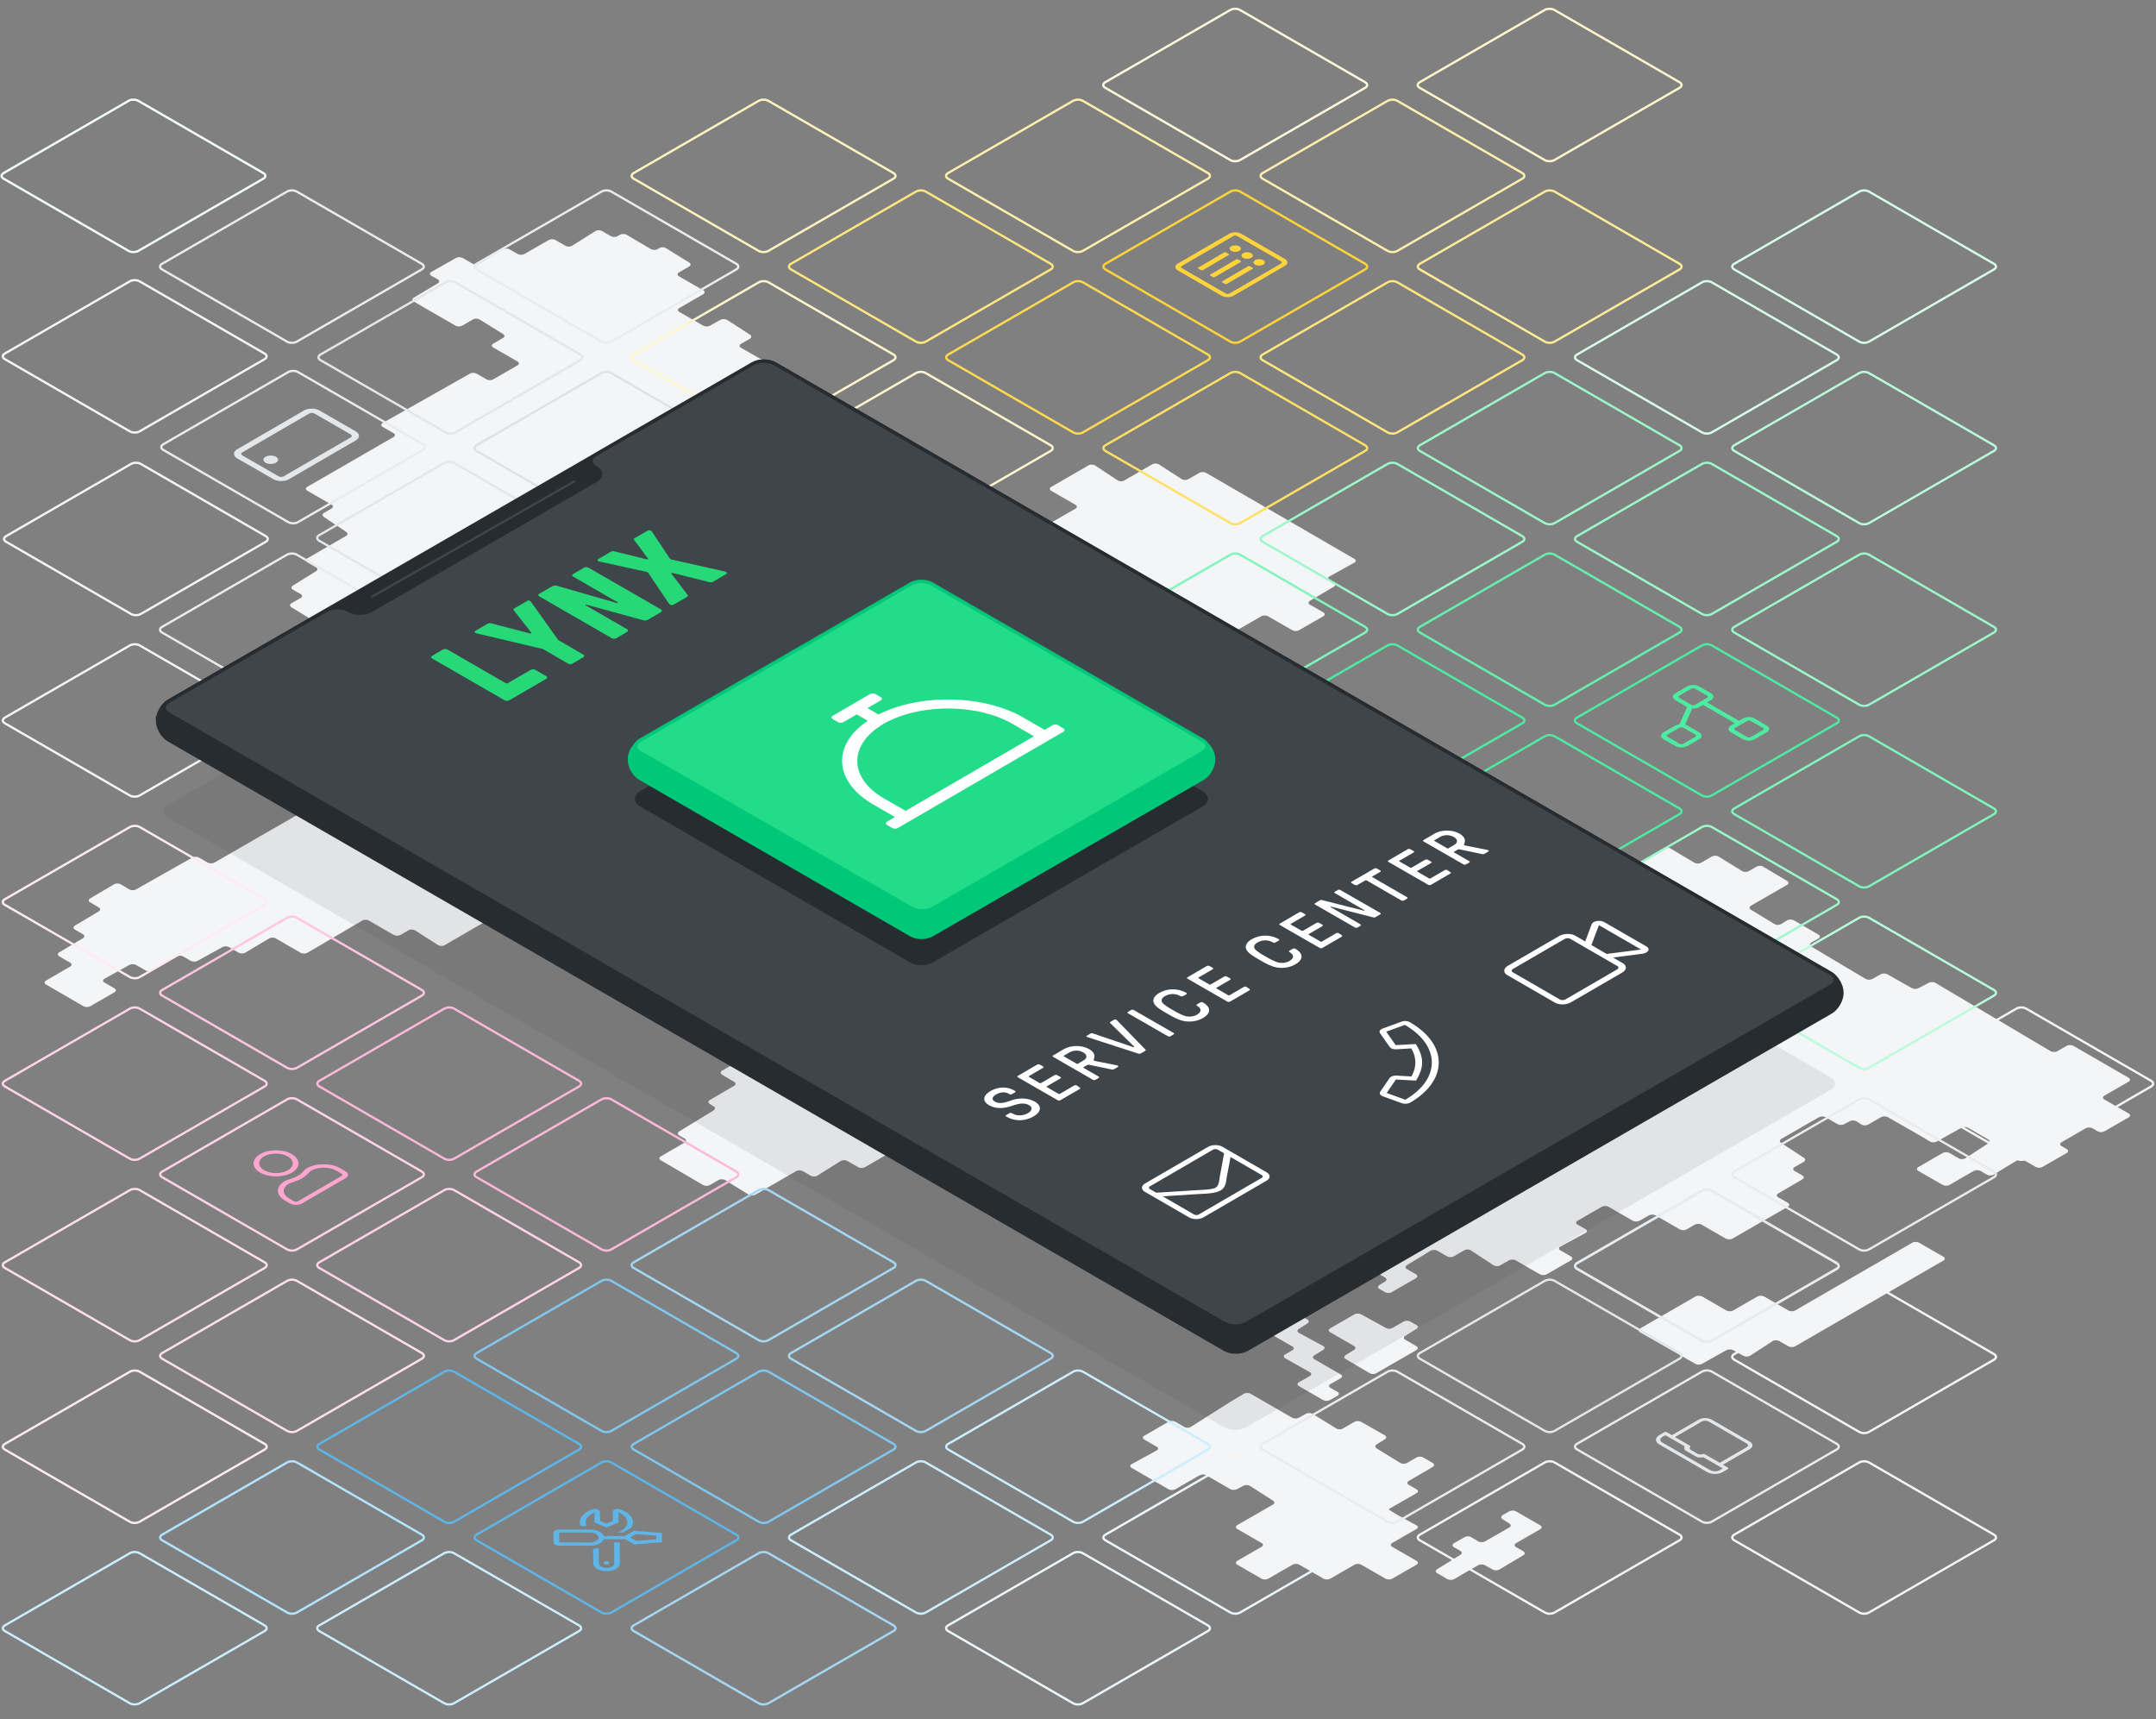 <svg xmlns="http://www.w3.org/2000/svg" xmlns:xlink="http://www.w3.org/1999/xlink" viewBox="0 0 1920 1530.7" xmlns:v="https://vecta.io/nano"><rect x="0" y="0" width="1920" height="1530.7" fill="#808080" stroke="none"/><style><![CDATA[.AE{stroke-miterlimit:10}.AF{fill:none}.AG{stroke:#e9ecef}.AH{stroke-width:3.025}.AI{stroke:#9cf8ca}.AJ{stroke:#f4f5f7}.AK{stroke-width:2}.AL{stroke:#a5d7f2}.AM{stroke:#b9fbda}.AN{stroke:#ffd4e8}.AO{stroke:#fff6cd}.AP{stroke:#e3e7ea}.AQ{enable-background:new}.AR{fill:#ffd43b}.AS{stroke:#272c31}]]></style><g fill="#f4f5f7"><path d="M874.7 613.2c1.6.9 1.7 2.5 0 3.4l-21.7 13c-1.6 1-4.3 1-5.9 0l-22.6-13.1c-1.6-.9-1.6-2.5 0-3.4l21.6-12.6c1.6-.9 4.3-1 5.9-.1l22.7 12.8zM736.7 421c1.6-.9 1.6-2.5 0-3.4L715 405c-1.6-.9-1.6-2.5 0-3.4l21.7-12.5c1.6-.9 1.6-2.5 0-3.4l-49.3-28.4c-1.6-.9-1.6-2.5 0-3.4l21.5-12.4c1.6-.9 1.6-2.5 0-3.4l-21.5-12.6-27.6-15.9c-1.6-.9-1.6-2.5 0-3.4l8-4.6c1.6-.9 1.7-2.5.1-3.6l-20.3-13.1c-1.6-1-4.2-1.1-5.9-.2l-9.5 5.3c-1.6.9-4.3.9-5.9 0l-21.4-12.3c-1.6-.9-1.6-2.5 0-3.4l21.4-12.4c1.6-.9 1.6-2.5 0-3.4L604.6 246c-1.6-.9-1.6-2.5 0-3.4l9.1-5.3c1.6-.9 1.7-2.5.1-3.5L593 220.9c-1.6-1-4.2-1-5.8 0l-1.5.9c-1.6 1-4.2 1-5.9.1L558 209c-1.6-.9-4.3-.9-5.9 0l-2.2 1.3c-1.6.9-4.3.9-5.9 0l-7.9-4.6c-1.6-.9-4.3-.9-5.9.1l-20.7 13c-1.6 1-4.2 1-5.9.1l-9-5.2c-1.6-.9-4.3-.9-5.9 0L467 226.2c-1.6.9-4.3.9-5.9 0l-7.3-4.2c-1.6-.9-4.3-.9-5.9 0l-21.3 12.7c-1.6 1-4.3 1-5.9 0l-8.7-5c-1.6-.9-4.3-1-5.9 0l-22 12.4c-1.6.9-1.6 2.5 0 3.4l5.8 3.3c1.6.9 1.6 2.5 0 3.5L368.5 265c-1.6 1-1.6 2.5 0 3.5l9.6 5.6 27.6 15.9c1.6.9 4.3.9 5.9 0l9.6-5.6c1.6-.9 4.3-.9 5.9.1l20.9 12.9c1.6 1 1.6 2.6 0 3.5l-8.8 5.1c-1.6.9-1.6 2.5 0 3.4l21.7 12.5c1.6.9 1.6 2.5 0 3.4l-21.7 12.5c-1.6.9-4.3.9-5.9 0l-8.9-5.1c-1.6-.9-4.3-1-5.9 0l-77.8 44c-1.6.9-1.6 2.4 0 3.4l9.8 5.6c1.6.9 1.6 2.5 0 3.4l-49.3 28.5-27.6 15.9c-1.6.9-1.6 2.5 0 3.4l21.7 12.5c1.6.9 1.6 2.5 0 3.4l-6.8 3.9c-1.6.9-1.7 2.6-.1 3.6l19.9 13.3c1.6 1 1.5 2.7-.1 3.6l-34.6 20c-1.6.9-1.6 2.5 0 3.4l7.8 4.5c1.6.9 1.7 2.5.1 3.5l-20.8 12.9c-1.6 1-1.6 2.6.1 3.5l7 4c1.6.9 1.6 2.5 0 3.4l-8.3 4.8c-1.6.9-1.6 2.5 0 3.5l21 12.8c1.6 1 1.6 2.5-.1 3.5l-6.8 3.9c-1.6.9-1.6 2.4 0 3.4l21.8 12.3c1.6.9 1.7 2.5 0 3.4l-6.7 4.1c-1.6 1-1.6 2.6-.1 3.7l19.6 13c1.6 1 1.5 2.7-.1 3.7l-6.9 4.2c-1.6 1-1.6 2.6.1 3.5l21.4 12.4c1.6.9 1.6 2.5 0 3.4l-27.3 16.1-21.5 12.6c-1.6 1-4.3 1-5.9 0l-9.3-5.4c-1.6-.9-4.3-.9-5.9.1l-21.2 12.8c-1.6 1-1.6 2.5 0 3.5l19.6 11.3c1.6.9 1.7 2.5.1 3.5l-20.8 12.9c-1.6 1-1.6 2.6.1 3.5l37.2 21.5c1.6.9 1.6 2.5 0 3.4l-76.9 44.3c-1.6.9-4.3.9-5.9 0l-7.8-4.5c-1.6-.9-4.3-1-5.9 0L121 792c-1.6.9-4.3.9-5.9-.1l-7.6-4.5c-1.6-1-4.3-1-5.9 0L80.2 800c-1.6 1-1.6 2.5 0 3.4L88 808c1.6.9 1.6 2.5 0 3.5l-21.3 12.7c-1.6 1-1.6 2.5 0 3.5l7.2 4.2c1.6.9 1.6 2.5 0 3.5L52.7 848c-1.6 1-1.6 2.5 0 3.5l9.8 5.7c1.6.9 1.6 2.5 0 3.4l-21.6 12.6c-1.6.9-1.6 2.5 0 3.4L74.4 896c1.6.9 4.3.9 5.9 0l21.7-12.5c1.6-.9 1.6-2.5 0-3.4l-9-5.2c-1.6-.9-1.6-2.5 0-3.4l22.2-12.3c1.6-.9 4.3-.9 5.9 0l8.5 4.9c1.6.9 4.3.9 5.9 0l21.7-12.5c1.6-.9 4.3-.9 5.9 0l6.7 3.9c1.6.9 4.3 1 6 .1l22.3-12.3c1.6-.9 4.3-.9 6 .1l8.4 4.9c1.6.9 4.3.9 5.9 0l21.3-12.7c1.6-1 4.3-1 5.9 0l22.2 12.8c1.6.9 4.3.9 5.9 0l48.9-28.7c1.6-1 4.3-1 5.9 0l22.2 12.8c1.6.9 4.3.9 5.9 0l7.2-4.2c1.6-.9 4.3-.9 5.8.1l20.5 13.1c1.6 1 4.2 1.1 5.8.1l37.5-21.7c1.6-.9 4.3-.9 5.9 0l21.7 12.5c1.6.9 4.3.9 5.9 0l21.7-12.5c1.6-.9 1.6-2.5 0-3.4l-6-3.5c-1.6-.9-1.7-2.5-.1-3.5l23.4-14.9-11.4-6.6c-1.6-.9-1.6-2.5 0-3.4l7.3-4.2c1.6-.9 1.6-2.5 0-3.5L454 747.7c-1.6-1-1.6-2.6 0-3.5l6.9-4c1.6-.9 1.6-2.5 0-3.4l-21.7-12.5c-1.6-.9-1.6-2.5 0-3.5l21.1-12.8c1.6-1 1.6-2.5 0-3.5L439.4 692c-1.6-.9-1.6-2.5 0-3.4l6.7-3.9c1.6-.9 1.7-2.6.1-3.6l-20-13.3c-1.6-1-1.5-2.7.1-3.6l7.2-4.2c1.6-.9 1.6-2.5 0-3.4l-50-28.9c-1.6-.9-4.3-.9-5.8.1l-7.6 4.8c-1.6 1-4.2 1-5.8 0l-20.7-13c-1.6-1-1.6-2.6.1-3.5l10-5.8c-.7.4-24.7-14.2-24.7-14.2-1.6-1-1.6-2.5 0-3.5l21.7-12.5c1.6-.9 1.6-2.5 0-3.4l-49.3-28.5c-1.6-.9-1.6-2.5 0-3.4l49.3-28.5c1.6-.9 4.3-.9 5.9 0l35.8 20.7c1.6.9 1.6 2.4-.1 3.2l-8 4c-1.7.8-1.7 2.3-.1 3.3l34.4 20.8c1.6 1 4.3 1.1 6 .2l8.9-4.6c1.7-.9 4.4-.8 6 .1l21.7 12.5c1.6.9 1.6 2.5 0 3.4l-8.7 5c-1.6.9-1.6 2.5 0 3.5l8.7 5.3c1.6 1 4.3 1 5.9.1l36.5-21.2c1.6-.9 4.3-1 5.9 0l7 4c1.6.9 4.3.9 5.9 0l21.2-12.5c1.6-1 4.3-1 5.9 0l21.7 12.8c1.6 1 4.3 1 5.9 0l21.7-12.8c1.6-1 4.3-1 5.9-.1l21.7 12.3c1.6.9 4.3.9 6 0l9.2-5.1c1.6-.9 4.3-.9 6 0l22.2 12.3c1.6.9 4.3.9 5.9-.1l6-3.4c1.6-.9 4.3-.9 5.9 0l9.1 5.2c1.6.9 4.3.9 5.9-.1l6.8-4.2c1.6-1 1.6-2.6 0-3.7l-8-5.2c-1.6-1-1.5-2.6.1-3.6l35.4-20.4c1.6-.9 1.6-2.5 0-3.4l-21.9-12c-1.6-.9-1.6-2.5 0-3.4l14.1-8.2c1.6-.9 1.6-2.5 0-3.4l-21.8-12.5c-1.6-.9-1.6-2.5 0-3.4l18.8-10.9c1.6-.9 1.6-2.5 0-3.5l-21-12.9c-1.6-1-4.2-1-5.9-.1l-12 6.9c-1.6.9-4.3.9-5.9 0l-6.1-3.5c-1.6-.9-4.3-.9-5.9 0l-21.9 12.4c-1.6.9-1.6 2.5 0 3.4l6.3 3.7c1.6.9 1.6 2.5 0 3.4L632 513.1c-1.6.9-4.3.9-5.9 0l-21.7-12.5c-1.6-.9-1.6-2.5 0-3.4l21.7-12.5c1.6-.9 1.6-2.5 0-3.4L604.8 469c-1.6-.9-1.6-2.5 0-3.5l8.9-5.3c1.6-1 1.6-2.6 0-3.6l-9.3-5.9c-1.6-1-1.6-2.6.1-3.6l21.7-13c1.6-1 4.3-1 5.9 0l10.4 6c1.6.9 4.3.9 5.9 0l5.4-3.1c1.6-.9 4.3-.9 5.9 0l21.7 12.5c1.6.9 4.3.9 5.9 0L709 437c1.6-.9 4.3-.9 5.9 0l7.2 4.2c1.6.9 4.3 1 5.9 0l8.5-4.8c1.6-.9 1.7-2.5.2-3.6l-6.5-4.5c-1.5-1.1-1.5-2.7.1-3.6l6.4-3.7zm208.4 53.1c1.6.9 1.7 2.5.1 3.5l-20.7 13c-1.6 1-4.2 1-5.9.1l-10.3-5.9c-1.6-.9-4.3-.9-5.9 0l-21.7 12.5c-1.6.9-4.3.9-5.9 0l-7.7-4.5c-1.6-.9-4.3-.9-5.9 0l-20.8 12.1c-1.6.9-1.7 2.5-.1 3.6l7.5 4.9c1.6 1 1.5 2.6-.1 3.5l-22.1 12.3c-1.6.9-1.7 2.4 0 3.4l8.2 4.7c1.6.9 1.6 2.5 0 3.4l-9.1 5.3c-1.6.9-1.7 2.5-.1 3.6l33.3 21.2c1.6 1 4.2 1.1 5.9.2l11.5-6.3c1.6-.9 4.3-.9 6 .1l21.2 12.3c1.6.9 4.3.9 5.9 0l21.7-12.5c1.6-.9 4.3-.9 5.9 0l49.3 28.4c1.6.9 4.3.9 5.9 0l49.3-28.4c1.6-.9 4.3-.9 5.9 0l21.7 12.5c1.6.9 4.3.9 5.9 0l49.3-28.4c1.6-.9 4.3-.9 5.9 0l21.7 12.5c1.6.9 4.3.9 5.9 0l21.7-12.5c1.6-.9 1.6-2.5 0-3.4l-12-6.9c-1.6-.9-1.6-2.5 0-3.4l21.4-12.6c1.6-1 1.6-2.5 0-3.4l-4-2.3c-1.6-.9-1.6-2.5 0-3.4l22.2-12.3c1.6-.9 1.7-2.4 0-3.4L1074 421c-1.6-.9-4.3-.9-5.9 0l-9.9 5.7c-1.6.9-4.3.9-5.8-.1l-20.4-13.1c-1.6-1-4.2-1.1-5.8-.1l-25.1 14.5c-1.6.9-4.2.9-5.8-.2l-20-13.2c-1.6-1-4.2-1.1-5.8-.2l-33.4 19.3c-1.6.9-1.6 2.5 0 3.4l21.7 12.5c1.6.9 1.6 2.5 0 3.4l-21.7 12.5c-1.6.9-1.6 2.5 0 3.4l9 5.3zm11.6 166.6c1.6 1 1.6 2.6 0 3.6l-20.8 12.4c-1.6 1-4.3 1-5.9 0l-8.9-5.1c-1.6-.9-1.6-2.5 0-3.4l21.6-12.6c1.6-.9 4.3-.9 5.9.1l8.1 5zm34.4 19.5c-1.6-.9-4.3-.9-5.9 0L964 672.4c-1.6.9-1.7 2.5-.1 3.5l3.8 2.4c1.6 1 1.6 2.7.1 3.8l-4.5 3.1c-1.5 1.1-4.1 1.2-5.7.2l-21.7-13c-1.6-1-4.3-1-5.9-.1l-11.1 6.4c-1.6.9-1.6 2.5 0 3.4l38.7 22.4c1.6.9 4.3.9 5.9 0l49.3-28.4c1.6-.9 1.6-2.5 0-3.4l-21.7-12.5z"/><path d="M1046.3 689.1l-5.9 3.4-21.6 12.1c-1.6.9-1.7 2.4 0 3.4l7.9 4.6c1.6.9 1.7 2.6.1 3.6l-8.1 5.3c-1.6 1-1.5 2.6.1 3.6l21.7 12.3c1.6.9 4.3.9 5.9 0l63.1-36.7c1.6-.9 4.3-1 6-.1l7.8 4.2c1.7.9 1.7 2.4.1 3.3l-21.7 12.5c-1.6.9-1.6 2.5 0 3.4l21.6 12.6c1.6.9 1.6 2.5 0 3.4l-21.6 12.5c-1.6.9-4.3.9-5.9 0l-21.6-12.5c-1.6-.9-4.3-.9-5.9 0l-21.8 12.5c-1.6.9-4.3.9-5.9 0l-48.8-28.2c-1.6-.9-4.3-1-6-.1l-9 4.9c-1.7.9-4.3.8-5.9-.2l-7.3-4.5c-1.6-1-4.2-1-5.8 0l-7.3 4.5c-1.6 1-4.2 1-5.9.1l-36.3-21c-1.6-.9-4.3-.9-5.9 0l-10.3 6c-1.6.9-1.7 2.5-.1 3.6l10.5 6.8c1.6 1 1.6 2.7 0 3.7l-14.2 8.7c-1.6 1-4.2 1-5.9.1l-40.2-22.6c-1.6-.9-4.3-.9-5.9 0L798 736.5c-1.6.9-1.6 2.5 0 3.4l49.2 28.4c1.6.9 4.3.9 5.9 0l34.3-19.8c1.6-.9 4.3-.9 5.9.1l21 12.8c1.6 1 1.6 2.5 0 3.5l-6 3.4c-1.6.9-1.6 2.5 0 3.4l12.5 7.2c1.6.9 1.6 2.5 0 3.4l-3.8 2.2c-1.6.9-1.6 2.4 0 3.3l3.4 1.9c1.6.9 1.7 2.4 0 3.4l-12.2 7.1c-1.6.9-1.6 2.5 0 3.4l6.9 4c1.6.9 4.3.9 5.9 0l21.5-12.6c1.6-1 1.6-2.5 0-3.4l-6.7-3.8c-1.6-.9-1.6-2.5 0-3.4l21.7-12.5c1.6-.9 4.3-.9 5.9 0l9.8 5.7c1.6.9 1.6 2.5 0 3.4l-9.4 5.5c-1.6 1-1.6 2.6-.1 3.6l4.5 2.9c1.6 1 1.6 2.7 0 3.6l-18.7 11.5c-1.6 1-1.6 2.6 0 3.5l21.4 12.7c1.6 1 4.3 1 5.9 0l7.6-4.4c1.6-.9 4.3-1 6-.1l5.4 2.8c1.7.9 1.7 2.4.2 3.5l-19.9 13.3c-1.6 1-1.5 2.7.1 3.6l36.4 21c1.6.9 1.6 2.5 0 3.4L991.1 880c-1.6.9-4.3.9-5.9 0l-21.6-12.5c-1.6-.9-1.6-2.5 0-3.4l4.8-2.8c1.6-.9 1.6-2.5 0-3.4l-87.7-50.5c-1.6-.9-1.7-2.6-.1-3.6l10.1-6.7c1.6-1 1.5-2.7-.1-3.6l-20.1-11.6c-1.6-.9-4.3-.9-5.9.1l-11.6 7c-1.6 1-4.3 1-5.9 0l-39-23.1c-1.6-1-4.3-1-5.9 0l-4.5 2.6c-1.6.9-4.3.9-5.9 0l-21.7-12.9c-1.6-1-4.3-1-5.9-.1l-21.6 12.1c-1.6.9-4.3.9-6 0L715 755.7c-1.7-.9-4.3-.9-6 .1l-21.7 12.5c-1.6.9-4.3.9-5.9 0l-8.5-4.9c-1.6-.9-4.3-.9-5.9.1l-21.2 12.7c-1.6 1-1.6 2.5 0 3.5l8 4.6c1.6.9 1.6 2.5 0 3.4l-22.2 12.8c-1.6.9-1.6 2.5 0 3.4l22.2 12.3c1.6.9 1.7 2.4 0 3.4l-11.6 6.7c-1.6.9-1.7 2.5-.1 3.5l20.5 13c1.6 1 1.6 2.6-.1 3.5l-2.9 1.7c-1.6.9-1.6 2.5 0 3.4l49.3 28.5c1.6.9 1.6 2.5 0 3.4l-21.7 12.5c-1.6.9-1.6 2.5 0 3.4l8.5 4.9c1.6.9 1.6 2.4-.1 3.3l-8.4 4.3c-1.7.9-1.7 2.4-.1 3.4l7.5 4.8c1.6 1 1.6 2.6-.1 3.5l-7.4 4.3-5.9 3.4-38.2 22.3c-1.6.9-1.6 2.5 0 3.5l10.8 6.4c1.6 1 1.6 2.5 0 3.5l-21.7 12.7c-1.6 1-1.6 2.5 0 3.5l3.4 2.1c1.6 1 1.6 2.6 0 3.6l-30.7 18.8c-1.6 1-1.6 2.6 0 3.5l5 2.9c1.6.9 1.6 2.5 0 3.4l-21.4 12.4c-1.6.9-1.6 2.5 0 3.4l37.8 22.1c1.6.9 4.3 1 5.9 0l7.8-4.5c1.6-.9 4.3-.9 5.9.1l20.9 12.9c1.6 1 4.2 1 5.9.1l8.8-5.1 27.6-15.9c1.6-.9 4.3-.9 5.9 0l7.1 4.1c1.6.9 4.3.9 5.9-.1l20.7-13c1.6-1 4.2-1 5.9-.1l9.8 5.6c1.6.9 4.3.9 5.9 0l76.9-44.3c1.6-.9 4.3-.9 5.9 0l21.7 12.5c1.6.9 4.3 1 5.9 0l22.2-12.3c1.6-.9 4.3-.9 5.9 0l27.1 15.6 7.1 4.1c1.6.9 4.3.9 5.9-.1l21.1-12.8c1.6-1 1.6-2.5 0-3.5l-6.4-3.7c-1.6-.9-1.6-2.5 0-3.4l9.5-5.5c1.6-.9 1.6-2.5 0-3.5l-47.8-29.3c-1.6-1-1.6-2.6 0-3.5l4.7-2.7c1.6-.9 1.6-2.5 0-3.4l-9.6-5.6c-1.6-.9-1.7-2.5-.1-3.5l20.5-13.1c1.6-1 1.6-2.6-.1-3.5l-4.8-2.8c-1.6-.9-1.6-2.5 0-3.4l11.5-6.7c1.6-.9 1.6-2.5 0-3.4l-11.5-6.6c-1.6-.9-1.6-2.5 0-3.4l10.1-5.9c1.6-.9 4.3-.9 5.9 0l33.4 19.6c1.6 1 1.6 2.5 0 3.4l-21.4 12.2c-1.6.9-1.7 2.5-.2 3.4s1.4 2.5-.2 3.4l-11.1 6.4c-1.6.9-1.7 2.6-.1 3.6l5.6 3.7c1.6 1 1.5 2.7-.1 3.6l-9.5 5.5c-1.6.9-1.6 2.5 0 3.4l37.1 21.4c1.6.9 4.3.9 5.9 0l6.3-3.7c1.6-.9 4.3-.9 5.9 0l21.5 12.6c1.6 1 4.3 1 5.9 0l9.7-5.6 20.8-12c1.6-.9 1.6-2.5 0-3.4l-14.9-8.3c-1.6-.9-1.6-2.4 0-3.3l1.4-.7c1.7-.9 1.7-2.4.1-3.3l-29.2-16.8c-1.6-.9-1.6-2.5 0-3.4l21.7-12.5c1.6-.9 4.3-.9 5.9 0l21.7 12.5c1.6.9 1.6 2.5 0 3.4l-4.2 2.4c-1.6.9-1.6 2.5 0 3.5l21.3 12.7c1.6 1 1.6 2.5 0 3.5l-11.1 6.4c-1.6.9-1.6 2.5 0 3.4l21.3 12.3c1.6.9 1.6 2.5 0 3.5l-11 6.6c-1.6 1-1.6 2.6 0 3.5l21.2 12.7c1.6 1 1.6 2.5 0 3.5l-4 2.3c-1.6.9-1.6 2.5 0 3.4l6.4 3.7c1.6.9 1.6 2.5 0 3.5l-21.1 12.8c-1.6 1-1.6 2.5 0 3.5l8.7 5c1.6.9 1.6 2.5 0 3.4l-22 12.4c-1.6.9-1.6 2.4 0 3.4l25 14.4 24.7-14.2c1.6-.9 4.3-.9 5.9 0l8.2 4.7c1.6.9 4.3.9 5.9 0l21.9-12.4c1.6-.9 4.3-.9 5.9 0l7.4 4.3c1.6.9 4.3.9 5.9 0l21.7-12.5c1.6-.9 4.3-.9 5.9 0l21.7 12.5c1.6.9 1.6 2.5 0 3.4l-35.1 20.3c-1.6.9-1.6 2.5 0 3.4l21.9 12.4c1.6.9 1.6 2.5 0 3.4l-36.2 20.9c-1.6.9-1.6 2.5 0 3.4l4.2 2.5c1.6.9 1.7 2.5.1 3.6l-20.3 13.1c-1.6 1-1.5 2.6.1 3.6l9.9 5.7c1.6.9 4.3.9 5.9 0l21.7-12.5c1.6-.9 1.6-2.5 0-3.4l-2.9-1.7c-1.6-.9-1.6-2.5 0-3.4l21.5-12.6c1.6-.9 4.3-1 5.9 0l3.1 1.8c1.6.9 1.6 2.5 0 3.4l-10.1 5.8c-1.6.9-1.6 2.5 0 3.5l10.2 6.1c1.6 1 1.6 2.6 0 3.5l-5.1 3.1c-1.6 1-1.6 2.6 0 3.5l5 2.9c1.6.9 4.3.9 5.9 0l21.7-12.5c1.6-.9 1.6-2.5 0-3.4l-8.1-4.7c-1.6-.9-1.6-2.5 0-3.5l21.1-12.8c1.6-1 4.3-1 5.9-.1l8.8 5.1c1.6.9 4.3.9 5.9 0l9.5-5.5c1.6-.9 4.2-.9 5.8.2l20.1 13.2c1.6 1 4.2 1.1 5.8.2l8-4.6c1.6-.9 4.3-.9 5.9 0l21.7 12.5c1.6.9 4.3.9 5.9 0l21.7-12.5c1.6-.9 1.6-2.5 0-3.4l-9.5-5.5c-1.6-.9-1.6-2.4 0-3.3l22.5-12.2c1.7-.9 1.7-2.4 0-3.3l-7.2-4.1c-1.6-.9-1.6-2.5 0-3.4l21.7-12.5c1.6-.9 4.3-.9 5.9 0l21.7 12.5c1.6.9 4.3.9 5.9 0l8.4-4.8c1.6-.9 4.3-.9 5.9 0l21.7 12.5c1.6.9 4.3.9 5.9 0l7.4-4.3c1.6-.9 4.3-.9 5.9 0l21.7 12.5c1.6.9 4.3.9 5.9 0l27.6-15.9 21.8-12.5c1.6-.9 1.6-2.5 0-3.4l-8.7-5c-1.6-.9-1.6-2.5 0-3.4l21.6-12.6c1.6-.9 1.6-2.5 0-3.4l-7-4.1c-1.6-.9-1.6-2.5 0-3.4l8.2-4.7c1.6-.9 1.7-2.6.1-3.6l-20.2-13.2c-1.6-1-1.5-2.6.1-3.6l33.5-19.3c1.6-.9 4.3-.9 5.9 0l10.6 6.1c1.6.9 4.3 1 6 .1l5.1-2.7c1.7-.9 4.3-.8 5.9.2l4.4 2.8c1.6 1 4.2 1 5.9.1l11.6-6.7c1.6-.9 4.3-.9 5.9 0l21.7 12.4 5.9 3.4 10 5.9c1.6 1 4.3 1 5.9.1l22.1-12.3c1.6-.9 4.3-.9 5.9 0l17.8 10.3c1.6.9 1.7 2.5.1 3.6l-20.2 13.2c-1.6 1-4.2 1.1-5.8.2l-8.5-4.9c-1.6-.9-4.3-.9-5.9 0l-21.8 12.6c-1.6.9-1.6 2.5 0 3.4l21.8 12.5c1.6.9 4.3.9 5.9 0l21.7-12.5c1.6-.9 4.3-.9 5.9 0l5.9 3.4c1.6.9 4.3.9 5.9-.1l21-12.8c1.6-1 4.2-1 5.9-.1l10.6 6.1c1.6.9 4.3.9 5.9 0l21.7-12.5c1.6-.9 1.6-2.5 0-3.4l-4.7-2.7c-1.6-.9-1.6-2.5 0-3.4l21.6-12.5c1.6-.9 4.3-.9 5.9 0l4.8 2.8c1.6.9 4.3.9 5.9 0l21.7-12.5c1.6-.9 1.6-2.5 0-3.4L1874 979c-1.6-.9-1.6-2.5 0-3.4l21.7-12.5c1.6-.9 1.6-2.5 0-3.4l-49.3-28.5c-1.6-.9-4.3-.9-5.9 0l-8.4 4.8c-1.6.9-4.3.9-5.9 0l-102.6-60.8c-1.6-1-4.3-1-6-.1l-9.1 4.8c-1.7.9-4.4.8-6-.1l-21.8-12.3c-1.6-.9-4.3-.9-5.9 0l-7.4 4.2c-1.6.9-4.3.9-5.9 0l-48.5-28.9c-1.6-1-1.6-2.5 0-3.5l6.5-3.7c1.6-.9 1.6-2.5 0-3.4l-22.1-12.8c-1.6-.9-4.3-.9-5.9.1l-5.4 3.3c-1.6 1-4.2 1-5.8 0l-21.1-12.8c-1.6-1-1.6-2.5 0-3.5l32.3-18.6c1.6-.9 1.6-2.5 0-3.5l-21.3-12.7c-1.6-1-4.3-1-5.9 0l-7 4c-1.6.9-4.3.9-5.9-.1l-20.9-12.9c-1.6-1-4.2-1-5.9-.1l-9.7 5.6c-1.6.9-4.3.9-5.9 0l-21.7-12.9c-1.6-1-4.3-1-5.9 0l-21.7 12.9c-1.6 1-4.3 1-5.9 0l-21.7-12.5c-1.6-.9-4.3-.9-5.9 0l-49.3 28.5c-1.6.9-4.3.9-5.9 0l-27.9-16.1-21.4-12.3c-1.6-.9-4.3-.9-5.9 0l-9.9 5.7c-1.6.9-4.3.9-5.9-.1l-21.1-12.8c-1.6-1-4.3-1-5.9-.1l-6.5 3.8c-1.6.9-4.3.9-5.9 0l-21.7-12.5c-1.6-.9-4.3-.9-5.9 0l-21.7 12.5c-1.6.9-4.3.9-5.9 0l-36.3-21c-1.6-.9-1.6-2.5 0-3.4l8.7-5.1c1.6-.9 4.3-1 5.9 0l21.7 12.5c1.6.9 4.3.9 5.9 0l21.7-12.5c1.6-.9 1.6-2.5 0-3.4l-34.7-20c-1.6-.9-1.6-2.5 0-3.4l7.1-4.1c1.6-.9 1.6-2.5 0-3.4l-49.3-28.5c-1.6-.9-4.3-.9-5.9 0l-21.7 12.5c-1.6.9-4.3.9-5.9 0l-9.9-5.7c-1.6-.9-4.3-.9-5.9.1l-21.1 12.8c-1.6 1-4.3 1-5.9.1l-6.5-3.8c-1.6-.9-4.3-.9-5.9 0l-21.1 13.1zm82.9 465.3c-1.6-.9-4.3-.9-5.9 0l-13.8 8c-1.6.9-1.6 2.5 0 3.4l22.2 12.3c1.6.9 1.7 2.4 0 3.4l-2.5 1.5c-1.6.9-1.6 2.5 0 3.4l21.7 12.5c1.6.9 1.6 2.5 0 3.4l-6.4 3.7c-1.6.9-1.6 2.5 0 3.4l22 12.4c1.6.9 1.6 2.4 0 3.4l-9.8 5.6c-1.6.9-1.6 2.5 0 3.4l21.7 12.5c1.6.9 4.3.9 5.9 0l6.8-3.9c1.6-.9 1.6-2.5 0-3.4l-6.3-3.6c-1.6-.9-1.6-2.5 0-3.4l9.1-5.2c1.6-.9 1.6-2.5 0-3.4l-23.4-13.5c-1.6-.9-1.7-2.5-.1-3.5l8-4.9c1.6-1 1.6-2.5-.1-3.4l-21.6-11.7c-1.7-.9-1.7-2.5-.1-3.5l7.7-4.9c1.6-1 1.6-2.6-.1-3.5l-35-20.5zm82.9 15.9c-1.6-.9-4.3-.9-5.9 0l-21.7 12.5c-1.6.9-1.6 2.5 0 3.4l21.3 12.3c1.6.9 1.7 2.5 0 3.5l-7.5 4.6c-1.6 1-1.6 2.6 0 3.5l21.5 12.6c1.6 1 4.3 1 5.9 0l8.1-4.7 27.6-15.9c1.6-.9 1.6-2.5 0-3.4l-10-5.8c-1.6-.9-1.6-2.5 0-3.5l10.1-6.2c1.6-1 1.6-2.5-.1-3.4l-5.5-3.1c-1.6-.9-4.3-.9-5.9 0l-9.9 5.7c-1.6.9-4.3 1-5.9 0l-22.1-12.1zm0 95.7c-1.6-.9-4.3-.9-5.9 0l-10.3 6c-1.6.9-4.3.9-5.9-.1l-21-12.9c-1.6-1-4.3-1.1-5.9-.2l-6.5 3.6c-1.7.9-4.3.9-6-.1l-36.9-21.3c-1.6-.9-4.3-.9-5.9 0l-6.1 3.6-5.8 3.5-35.4 22.4c-1.6 1-4.2 1.1-5.8.1l-8.1-4.7c-1.6-.9-4.3-.9-5.9 0l-21.7 12.5c-1.6.9-1.6 2.5 0 3.4l11.1 6.4c1.6.9 1.6 2.4 0 3.3l-22.4 12.2c-1.6.9-1.7 2.4 0 3.3l33 19.1c1.6.9 4.3.9 5.9 0l21.7-12.5c1.6-.9 4.3-.9 5.9 0l21.3 12.3c1.6.9 4.3 1 6 .1l5.8-3.1c1.6-.9 4.3-.8 5.9.2l20.5 13.1c1.6 1 1.5 2.6-.1 3.5l-31.8 18.3c-1.6.9-1.6 2.5 0 3.4l21.7 12.5c1.6.9 1.6 2.5 0 3.4l-21.7 12.5c-1.6.9-1.6 2.5 0 3.4l21.7 12.5c1.6.9 4.3.9 5.9 0l21.7-12.5c1.6-.9 4.3-.9 5.9 0l21.7 12.5c1.6.9 4.3.9 5.9 0l21.7-12.5c1.6-.9 4.3-.9 5.9 0l21.7 12.5c1.6.9 4.3.9 5.9 0l21.7-12.5c1.6-.9 1.6-2.5 0-3.4l-21.7-12.5c-1.6-.9-1.6-2.5 0-3.4l21.7-12.5c1.6-.9 1.6-2.4-.1-3.3 0 0-25.9-13.6-24.6-14.4s24.7-14.2 24.7-14.2c1.6-.9 1.6-2.5 0-3.4l-7-4c-1.6-.9-1.6-2.5 0-3.4l21.5-12.6c1.6-.9 1.6-2.5 0-3.4l-8.6-5c-1.6-.9-4.3-.9-5.9 0l-8.6 5c-1.6.9-4.3.9-5.9-.1l-21-12.9c-1.6-1-1.6-2.6 0-3.6l7.3-4.6c1.6-1 1.6-2.6-.1-3.5l-21.1-12zm76.9 140.1c1.6.9 4.3.9 5.9 0l21.4-12.4c1.6-.9 4.3-1 5.9-.1l7.2 4c1.6.9 4.3.9 5.9-.1l21.3-12.7c1.6-1 1.6-2.5 0-3.5l-6.6-3.8c-1.6-.9-1.6-2.5 0-3.4l21.7-12.5c1.6-.9 1.6-2.5 0-3.4l-21.7-12.5c-1.6-.9-4.3-.9-5.9 0l-5.9 3.4c-1.6.9-1.7 2.5-.1 3.6l6.1 3.9c1.6 1 1.5 2.6-.1 3.5l-21.7 12.4c-1.6.9-4.3.9-5.9 0l-6.4-3.8c-1.6-1-4.3-1-5.9 0l-9.5 5.5c-1.6.9-1.6 2.5 0 3.4l5.8 3.3c1.6.9 1.7 2.5.1 3.5l-20.8 12.9c-1.6 1-1.6 2.6.1 3.5l9.1 5.3zm171.6-219.8c-1.6-.9-1.6-2.5 0-3.4l49.3-28.5c1.6-.9 4.3-.9 5.9 0l21.7 12.5c1.6.9 4.3.9 5.9 0l21.7-12.5c1.6-.9 4.3-.9 5.9 0l21.7 12.5c1.6.9 4.3.9 5.9 0l104.4-60.4c1.6-.9 4.3-1 5.9 0l21.8 12.5c1.6.9 1.6 2.5 0 3.4l-132.1 76.4c-1.6.9-4.3.9-5.9 0l-8.4-4.8c-1.6-.9-4.2-.9-5.8.2l-19.9 12.9c-1.6 1-4.2 1.1-5.9.2l-9.3-5.1c-1.7-.9-4.3-.9-6 0l-21.7 12.2c-1.6.9-4.3.9-5.9 0l-49.2-28.1z"/></g><g class="AF AE"><g class="AK"><path d="M1355.7 644c2.4-1.4 2.4-3.6 0-5l-111.3-64.3c-2.4-1.4-6.3-1.4-8.7 0L1124.3 639c-2.4 1.4-2.4 3.6 0 5l111.3 64.3c2.4 1.4 6.3 1.4 8.7 0l111.4-64.3z" stroke="#4deba1"/><use xlink:href="#B" stroke="#feb9da"/><use xlink:href="#B" x="980" y="-242.5" class="AI"/><use xlink:href="#B" x="280" y="161.6" class="AL"/><use xlink:href="#B" x="1120" y="-161.7" class="AM"/><g stroke="#cef"><use xlink:href="#B" x="420" y="242.5"/><use xlink:href="#B" x="280" y="323.3"/></g><use xlink:href="#B" x="1260" y="-80.8" class="AJ"/></g><use xlink:href="#B" x="980" y="80.8" stroke="#dee2e6"/><g class="AK"><g stroke="#edf7fc"><use xlink:href="#B" x="560" y="323.3"/><path d="M1075.7 1452.3c2.4-1.4 2.4-3.6 0-5L964.3 1383c-2.4-1.4-6.3-1.4-8.7 0l-111.3 64.3c-2.4 1.4-2.4 3.6 0 5l111.3 64.3c2.4 1.4 6.3 1.4 8.7 0l111.4-64.3z"/></g><use xlink:href="#B" x="560" y="-485" stroke="#80f5bc"/><use xlink:href="#B" x="700" y="-565.8" class="AI"/><g stroke="#d7fdea"><use xlink:href="#B" x="980" y="-727.5"/><use xlink:href="#B" x="1120" y="-808.3"/></g><use xlink:href="#B" x="-140" y="-80.8" stroke="#feb9da"/><use xlink:href="#B" x="-280" class="AN"/><use xlink:href="#B" x="-280" y="-161.7" stroke="#fec6e1"/><path d="M235.7 967.4c2.4-1.4 2.4-3.6 0-5l-111.3-64.3c-2.4-1.4-6.3-1.4-8.7 0L4.3 962.4c-2.4 1.4-2.4 3.6 0 5l111.3 64.3c2.4 1.4 6.3 1.4 8.7 0l111.4-64.3z" class="AN"/><path d="M235.7 805.7c2.4-1.4 2.4-3.6 0-5l-111.3-64.3c-2.4-1.4-6.3-1.4-8.7 0L4.3 800.7c-2.4 1.4-2.4 3.6 0 5L115.7 870c2.4 1.4 6.3 1.4 8.7 0l111.3-64.3z" stroke="#feeaf3"/><path d="M795.7 320.7c2.4-1.4 2.4-3.6 0-5l-111.3-64.3c-2.4-1.4-6.3-1.4-8.7 0l-111.3 64.3c-2.4 1.4-2.4 3.6 0 5L675.7 385c2.4 1.4 6.3 1.4 8.7 0l111.3-64.3z" class="AO"/><use xlink:href="#B" y="-808.3" class="AG"/><path d="M795.7 159.1c2.4-1.4 2.4-3.6 0-5L684.3 89.8c-2.4-1.4-6.3-1.4-8.7 0l-111.3 64.3c-2.4 1.4-2.4 3.6 0 5l111.3 64.3c2.4 1.4 6.3 1.4 8.7 0l111.4-64.3z" stroke="#fff3bf"/><g stroke="#4deba1"><use xlink:href="#B" x="840" y="-323.3"/><path d="M1635.7 644c2.4-1.4 2.4-3.6 0-5l-111.3-64.3c-2.4-1.4-6.3-1.4-8.7 0L1404.3 639c-2.4 1.4-2.4 3.6 0 5l111.3 64.3c2.4 1.4 6.3 1.4 8.7 0l111.4-64.3z"/></g><use xlink:href="#B" x="-280" y="323.3" stroke="#b3e4ff"/><use xlink:href="#B" x="1120" y="-323.3" stroke="#80f5bc"/><use xlink:href="#B" x="140" y="242.5" stroke="#81c6ed"/><use xlink:href="#B" y="323.3" stroke="#5db6e7"/><path d="M515.7 1452.3c2.4-1.4 2.4-3.6 0-5L404.3 1383c-2.4-1.4-6.3-1.4-8.7 0l-111.3 64.3c-2.4 1.4-2.4 3.6 0 5l111.3 64.3c2.4 1.4 6.3 1.4 8.7 0l111.4-64.3z" stroke="#cef"/><path d="M795.7 1452.3c2.4-1.4 2.4-3.6 0-5L684.3 1383c-2.4-1.4-6.3-1.4-8.7 0l-111.3 64.3c-2.4 1.4-2.4 3.6 0 5l111.3 64.3c2.4 1.4 6.3 1.4 8.7 0l111.4-64.3z" class="AL"/><use xlink:href="#B" x="840" y="-485" stroke="#66f0ae"/><use xlink:href="#B" x="840" y="-646.7" class="AI"/><use xlink:href="#B" x="560" y="-646.7" stroke="#ffe066"/><use xlink:href="#B" x="700" y="-727.5" stroke="#ffe67f"/><use xlink:href="#B" x="840" y="-808.3" stroke="#ffec99"/><use xlink:href="#B" x="280" y="-646.7" class="AO"/><path d="M1075.7 320.7c2.4-1.4 2.4-3.6 0-5l-111.3-64.3c-2.4-1.4-6.3-1.4-8.7 0l-111.3 64.3c-2.4 1.4-2.4 3.6 0 5L955.7 385c2.4 1.4 6.3 1.4 8.7 0l111.3-64.3z" stroke="#ffda50"/><use xlink:href="#B" x="560" y="-808.3" stroke="#ffd43b"/><use xlink:href="#B" x="700" y="-889.1" stroke="#ffefac"/><path d="M1495.7 78.2c2.4-1.4 2.4-3.6 0-5L1384.3 8.9c-2.4-1.4-6.3-1.4-8.7 0l-111.3 64.3c-2.4 1.4-2.4 3.6 0 5l111.3 64.3c2.4 1.4 6.3 1.4 8.7 0l111.4-64.3z" class="AO"/><use xlink:href="#B" x="280" y="-808.3" stroke="#ffe67f"/><path d="M1075.7 159.1c2.4-1.4 2.4-3.6 0-5L964.3 89.8c-2.4-1.4-6.3-1.4-8.7 0l-111.3 64.3c-2.4 1.4-2.4 3.6 0 5l111.3 64.3c2.4 1.4 6.3 1.4 8.7 0l111.4-64.3z" stroke="#ffefac"/><path d="M1215.7 78.2c2.4-1.4 2.4-3.6 0-5L1104.3 8.9c-2.4-1.4-6.3-1.4-8.7 0L984.3 73.2c-2.4 1.4-2.4 3.6 0 5l111.3 64.3c2.4 1.4 6.3 1.4 8.7 0l111.4-64.3z" stroke="#fff9db"/><path d="M795.7 1129c2.4-1.4 2.4-3.6 0-5l-111.3-64.3c-2.4-1.4-6.3-1.4-8.7 0L564.3 1124c-2.4 1.4-2.4 3.6 0 5l111.3 64.3c2.4 1.4 6.3 1.4 8.7 0l111.4-64.3z" class="AL"/><use xlink:href="#B" y="161.6" stroke="#81c6ed"/><use xlink:href="#B" x="-140" y="242.5" stroke="#5db6e7"/><path d="M515.7 1129c2.4-1.4 2.4-3.6 0-5l-111.3-64.3c-2.4-1.4-6.3-1.4-8.7 0L284.3 1124c-2.4 1.4-2.4 3.6 0 5l111.3 64.3c2.4 1.4 6.3 1.4 8.7 0l111.4-64.3z" class="AN"/><path d="M235.7 1129c2.4-1.4 2.4-3.6 0-5l-111.3-64.3c-2.4-1.4-6.3-1.4-8.7 0L4.3 1124c-2.4 1.4-2.4 3.6 0 5l111.3 64.3c2.4 1.4 6.3 1.4 8.7 0l111.4-64.3z" stroke="#fedfed"/><path d="M235.7 1290.7c2.4-1.4 2.4-3.6 0-5l-111.3-64.3c-2.4-1.4-6.3-1.4-8.7 0L4.3 1285.7c-2.4 1.4-2.4 3.6 0 5l111.3 64.3c2.4 1.4 6.3 1.4 8.7 0l111.4-64.3z" stroke="#feeaf3"/><path d="M235.7 1452.3c2.4-1.4 2.4-3.6 0-5L124.3 1383c-2.4-1.4-6.3-1.4-8.7 0L4.3 1447.3c-2.4 1.4-2.4 3.6 0 5l111.3 64.3c2.4 1.4 6.3 1.4 8.7 0l111.4-64.3z" stroke="#cef"/><use xlink:href="#B" x="-280" y="161.6" stroke="#fedfed"/><use xlink:href="#B" x="1120" y="-646.7" class="AM"/><g class="AI"><use xlink:href="#B" x="980" y="-565.8"/><use xlink:href="#B" x="1120" y="-485"/></g><use xlink:href="#B" x="840" y="161.6" class="AP"/><g class="AG"><use xlink:href="#B" x="700" y="242.5"/><use xlink:href="#B" x="980" y="81.7"/><use xlink:href="#B" x="980" y="242.4"/></g><g class="AJ"><use xlink:href="#B" x="840" y="323.3"/><use xlink:href="#B" x="1120" y="162.5"/><use xlink:href="#B" x="1120" y="323.3"/></g><use xlink:href="#B" x="1120" class="AG"/><g class="AM"><use xlink:href="#B" x="280" y="-184.8"/><use xlink:href="#B" x="420" y="-264.7"/><use xlink:href="#B" x="560" y="-346.4"/></g><use xlink:href="#C" stroke="#dee2e6"/><use xlink:href="#C" x="-140" y="80" class="AP"/><use xlink:href="#C" x="-280" y="161.7" class="AG"/><path d="M285.4 315.7c-2.4 1.4-2.4 3.6 0 5L396.8 385c2.4 1.4 6.3 1.4 8.7 0l111.3-64.3c2.4-1.4 2.4-3.6 0-5l-111.3-64.3c-2.4-1.4-6.3-1.4-8.7 0l-111.4 64.3z" class="AP"/><g class="AG"><use xlink:href="#C" x="-278.9" y="-0.9"/><use xlink:href="#C" x="-280" y="-161.6"/></g><path d="M4.3 314.8c-2.4 1.4-2.4 3.6 0 5l111.3 64.3c2.4 1.4 6.3 1.4 8.7 0l111.3-64.3c2.4-1.4 2.4-3.6 0-5l-111.3-64.3c-2.4-1.4-6.3-1.4-8.7 0L4.3 314.8z" class="AJ"/><path d="M3.2 154.1c-2.4 1.4-2.4 3.6 0 5l111.3 64.3c2.4 1.4 6.3 1.4 8.7 0l111.3-64.3c2.4-1.4 2.4-3.6 0-5L123.2 89.8c-2.4-1.4-6.3-1.4-8.7 0L3.2 154.1z" stroke="#f5fffa"/><path d="M5.4 477.4c-2.4 1.4-2.4 3.6 0 5l111.3 64.3c2.4 1.4 6.3 1.4 8.7 0l111.3-64.3c2.4-1.4 2.4-3.6 0-5l-111.3-64.3c-2.4-1.4-6.3-1.4-8.7 0L5.4 477.4zM4.3 639c-2.4 1.4-2.4 3.6 0 5l111.3 64.3c2.4 1.4 6.3 1.4 8.7 0L235.7 644c2.4-1.4 2.4-3.6 0-5l-111.3-64.3c-2.4-1.4-6.3-1.4-8.7 0L4.3 639z" class="AJ"/></g></g><path d="M1538.5 1306.6c.8.5.8 1.2 0 1.6l-4.2 2.5c-3.9 2.3-10.2 2.3-14.1 0l-42.6-24.6c-3.9-2.3-3.9-5.9 0-8.2l4.2-2.5c.8-.5 2-.5 2.8 0l4.3 2.5 24-13.9c3.1-1.8 8.2-1.8 11.3 0l34.1 19.7c3.1 1.8 3.2 4.7 0 6.6l-24 13.9 4.2 2.4zm-22.9-40.9l-24 13.9 13.6 7.8c.4.2.3.5.1.8-1 .9-.8 2.1.6 2.9l5.7 3.3c1.4.8 3.4.9 5 .3.4-.2 1-.2 1.3 0l13.6 7.8 24-13.9c1.6-.9 1.6-2.4 0-3.3l-34.1-19.7c-1.7-.8-4.2-.8-5.8.1m15.8 43.4l2.8-1.6-17.3-10c-2.2.6-5 .4-6.8-.7l-8.5-4.9c-1.9-1.1-2.2-2.7-1.2-4l-17.3-10-2.8 1.6c-2.3 1.4-2.3 3.6 0 4.9l42.6 24.6c2.4 1.4 6.2 1.4 8.5.1" fill="#e3e7ea"/><g fill="#5db6e7"><path d="M541.9 1392.6c-1 .6-2.6.6-3.5 0s-1-1.5 0-2c1-.6 2.6-.6 3.5 0s1 1.4 0 2zm-24.8-33.7c-.5-1.1-.7-2.2-.7-3.3 0-4.8 4.2-9.2 11.4-11.7 1.3-.5 3-.5 4.3 0 .3.1.7.3.9.4.8.5 1.3 1.1 1.3 1.7l.1 8.2 5.7 2.4 5.7-2.4v-8.2c0-.9.8-1.7 2.1-2.1s3-.4 4.3 0a27.84 27.84 0 0 1 4.6 2.1c4.4 2.5 6.9 5.9 6.9 9.6 0 1.7-.5 3.3-1.5 4.7l-7.5 4.3h-4.9c5.5-2 8.9-5.4 8.9-9.1 0-2.9-2-5.6-5.4-7.6-.8-.4-1.6-.8-2.5-1.2v8.9l-10.7 4.4-10.7-4.4v-8.9c-4.9 2-7.9 5.3-7.8 8.8 0 1.1.3 2.2 1 3.3h-5.5z"/><path d="M556.6 1370.5h-18.9c-1.1 3.3-6.2 5.8-12.2 5.8H498c-1.4 0-2.6-.3-3.5-.8s-1.5-1.2-1.5-2l-.1-8.7c0-1.6 2.2-2.9 5-2.9h27.5c3.4 0 6.6.8 8.8 2.1 1.7 1 2.9 2.3 3.4 3.7h18.9l8.1-4.7 24.8 2 .1 8.2-24.7 2-8.2-4.7zm-31.1 2.9c2 0 3.9-.4 5.3-1.3 1.4-.8 2.2-1.9 2.2-3.1s-.8-2.2-2.2-3.1c-1.4-.8-3.3-1.3-5.3-1.3H498l.1 8.7 27.4.1m35.9-4.5l-.2.1 5.3 3.1 18-1.5v-3.2l-18-1.5-5.1 3m-9.5 4.5l.1 18.7c0 3.8-5.3 6.9-11.8 6.9-3.2 0-6.1-.7-8.4-2-2.2-1.3-3.5-3-3.5-4.9l-.1-13c1.7-.2 3.4-.5 5-.9l.1 13.9c0 1.1.8 2.1 2.1 2.8s3 1.2 4.8 1.2c3.8 0 6.9-1.8 6.8-4l-.1-18.7h5z"/></g><path d="M245.7 406.7c2.6 1.5 2.6 3.9 0 5.3-2.5 1.5-6.6 1.5-9.2 0-2.5-1.5-2.6-3.9 0-5.3 2.5-1.4 6.6-1.4 9.2 0zm71.1-22.6c3.8 2.2 3.8 5.8.1 8l-59.6 34.6c-3.8 2.2-10 2.2-13.8 0l-32.3-18.6c-3.8-2.2-3.8-5.8-.1-8l59.6-34.6c3.8-2.2 10-2.2 13.8 0l32.3 18.6zm-64.1 40l59.6-34.6c1.3-.7 1.3-1.9 0-2.7L280 368.2c-1.3-.7-3.3-.7-4.6 0l-59.6 34.6c-1.3.7-1.3 1.9 0 2.7l32.3 18.6c1.2.7 3.3.7 4.6 0" fill="#e3e7ea" class="AQ"/><path d="M1573.3 646c2.9 1.7 3 4.4 0 6.1l-10.6 6.1c-2.9 1.7-7.7 1.7-10.6 0l-10.6-6.1c-2.9-1.7-3-4.4 0-6.1l3.5-2-28.4-16.4-3.5 2c-1.7 1-3.9 1.4-6.1 1.2l-6.3 14.4c.7.2 1.3.5 1.9.8l10.6 6.1c2.9 1.7 3 4.4 0 6.1l-10.6 6.1c-2.9 1.7-7.7 1.7-10.6 0l-10.6-6.1c-2.9-1.7-3-4.4 0-6.1l10.6-6.1c1-.6 2.3-1 3.7-1.2l6.7-15.3-10.5-6.1c-2.9-1.7-3-4.4 0-6.1l10.6-6.1c2.9-1.7 7.7-1.7 10.6 0l10.6 6.1c2.9 1.7 3 4.4 0 6.1l-3.5 2 28.4 16.4 3.5-2c2.9-1.7 7.7-1.7 10.6 0l10.6 6.2zm-77.7 2l-10.6 6.1c-1 .6-1 1.5 0 2l10.6 6.1c1 .6 2.6.6 3.5 0l10.6-6.1c1-.6 1-1.5 0-2l-10.6-6.1c-1-.6-2.6-.6-3.5 0m14-20.5l10.6-6.1c1-.6 1-1.5 0-2l-10.6-6.1c-1-.6-2.6-.6-3.5 0l-10.6 6.1c-1 .6-1 1.5 0 2l10.6 6.1c.9.6 2.5.6 3.5 0m49.7 28.7l10.6-6.1c1-.6 1-1.5 0-2l-10.6-6.1c-1-.6-2.6-.6-3.5 0l-10.6 6.1c-1 .6-1 1.5 0 2l10.6 6.1c.9.6 2.5.6 3.5 0" fill="#4deba1"/><path d="M307.7 1043c2.9 1.7 3 4.4 0 6.1l-38.8 22.5c-2.9 1.7-7.7 1.7-10.6 0l-4.6-2.7c-8.2-4.7-8.3-12.5-.1-17.2 3.2-1.8 6.4-1.7 11.6-4.7s4.9-4.9 8.1-6.8c8.2-4.7 21.5-4.7 29.7 0l4.7 2.8zm-42.3 26.6l38.8-22.5c1-.6 1-1.5 0-2l-4.6-2.7c-6.3-3.6-16.4-3.6-22.6 0-2.2 1.3-2.5 3.5-8.1 6.8-5.6 3.2-9.5 3.5-11.6 4.7-6.2 3.6-6.2 9.5.1 13.1l4.6 2.7c.9.5 2.5.5 3.4-.1m-5.5-41.9c7.8 4.5 7.9 11.9.1 16.4s-20.4 4.5-28.3 0c-7.8-4.5-7.9-11.9-.1-16.4 7.8-4.6 20.5-4.6 28.3 0zm-24.7 14.3c5.9 3.4 15.4 3.4 21.2 0s5.8-8.9-.1-12.3-15.4-3.4-21.2 0-5.7 8.9.1 12.3" fill="#ffa6d0"/><path d="M1124.9 231.6c2 1.1 2 3 0 4.1-1.9 1.1-5.1 1.1-7.1 0s-2-3 0-4.1c1.9-1.1 5.1-1.1 7.1 0z" class="AR"/><g class="AQ AR"><path d="M1103.6 219.3c2 1.1 2 3 0 4.1-1.9 1.1-5.1 1.1-7.1 0s-2-3 0-4.1 5.1-1.1 7.1 0z"/><use xlink:href="#D"/><path d="M1144.3 230.6c2.9 1.7 2.9 4.4 0 6.1l-45.8 26.6c-2.9 1.7-7.7 1.7-10.6 0l-39-22.5c-2.9-1.7-3-4.4 0-6.1l45.8-26.6c2.9-1.7 7.7-1.7 10.6 0l39 22.5zm-49.3 30.7l45.8-26.6c1-.6 1-1.5 0-2l-39-22.5c-1-.6-2.6-.6-3.5 0l-45.8 26.6c-1 .6-1 1.5 0 2l39 22.5c.9.6 2.5.6 3.5 0"/></g><g class="AR"><use xlink:href="#D" x="10.7" y="6.2"/><use xlink:href="#D" x="21.3" y="12.3"/><path d="M1114.2 225.5c2 1.1 2 3 0 4.1-1.9 1.1-5.1 1.1-7.1 0s-2-3 0-4.1c2-1.2 5.2-1.2 7.1 0z"/></g><path d="M530.5 520.2c5.4-3.1 5.4-8.2 0-11.3l-.4-.2c-5.4-3.1-5.4-8.2 0-11.4l140-81c5.4-3.1 14.2-3.1 19.6 0l940.4 542.9c5.4 3.1 5.4 8.2 0 11.3l-520.4 300.4c-5.4 3.1-14.2 3.1-19.6 0L149.8 728c-5.4-3.1-5.4-8.2 0-11.3l140.7-81c5.4-3.1 14.3-3.1 19.7 0l.4.2c5.4 3.1 14.2 3.1 19.6 0l200.3-115.7z" fill="#3e454b" opacity=".1"/><use xlink:href="#E" fill="#272c31"/><use xlink:href="#E" class="AE AF AH AS"/><use xlink:href="#F" fill="#3e454b"/><g class="AE AF"><use xlink:href="#F" class="AH AS"/><path d="M511.4 428.7l-180 102.5" stroke="#3e454b" stroke-linecap="round" class="AK"/></g><use xlink:href="#G" fill="#272c31"/><use xlink:href="#G" class="AE AF AH AS"/><use xlink:href="#H" fill="#00c878"/><use xlink:href="#H" stroke="#00c878" class="AE AF AH"/><use xlink:href="#I" fill="#22dc8a"/><use xlink:href="#I" stroke="#00c878" class="AE AF AH"/><g fill="#fff"><path d="M947.1 648.7c1.3.8 1.3 2 0 2.8l-147.6 85.8c-1.3.8-3.5.8-4.8 0l-4.8-2.8c-1.3-.8-1.3-2 0-2.8l7.1-4.2-19.2-11.1c-35.4-20.5-37.1-53.1-5-74.6l-9.8-5.7-11.9 6.9c-1.3.8-3.5.8-4.8 0l-4.8-2.8c-1.3-.8-1.3-2 0-2.8l33.3-19.4c1.3-.8 3.5-.8 4.8 0l4.8 2.8c1.3.8 1.3 2 0 2.8l-11.9 6.9 9.8 5.7c37-18.7 93.3-17.8 128.8 2.6l19.2 11.1 7.1-4.2c1.3-.8 3.5-.8 4.8 0l4.9 3zM806.5 722l114.3-66.4-19.2-11.1c-30-17.3-78.5-18.3-110.4-2.3-5.4 2.7-3.4 1.6-8.2 4.8-27.6 18.5-25.8 46.6 4.2 63.9l19.3 11.1"/><use xlink:href="#J"/><path d="M921.5 980.9c6.5 3.7 6 9.1-1.1 13.2-7.3 4.3-16.6 4.5-23.5.5l-.9-.5c-.6-.3-.6-.9 0-1.2l3-1.7c.6-.3 1.6-.3 2.2 0l.9.5c3.7 2.1 9.1 1.9 13.3-.5 3.9-2.3 4.4-5.2 1.1-7.1-3.7-2.1-8-2-14.8.4-7.8 2.8-15 3-20.9-.4-6.4-3.7-5.4-8.7 1.2-12.6 6.9-4 15-4.2 21.3-.5l.7.4c.6.3.6.9 0 1.2l-2.9 1.7c-.6.3-1.6.3-2.1 0l-.7-.4c-3.2-1.9-7.4-1.6-11.2.6s-4.2 4.7-1.1 6.4c3.3 1.9 7.3 1.7 14.9-1.2 7-2.5 15-2 20.6 1.2zm48.4-32.8c-.5-.1-1.1-.1-1.7.2l-3.3 1.9c-.3.2-.3.4 0 .6l13.5 7.8c.6.3.6.9 0 1.2l-2.9 1.7c-.6.3-1.6.3-2.2 0L937.8 941c-.6-.3-.6-.9 0-1.2l9.6-5.6c6.2-3.6 15.8-3.9 22.6 0 4.6 2.7 5.4 5.8 4.1 8.8-.3.7-.3 1.1.2 1.4.3.2.7.3 1.2.4l18.9 3.7c.3.1.7.2 1.1.4.5.3.6.7-.1 1.2l-3.3 1.9c-.7.4-1.5.4-2.1.3l-20.1-4.2zm-10.1-.9l5.1-3c3.3-1.9 3.7-4.8-.2-7.1s-8.9-2-12.2-.1l-5.1 3c-.3.2-.3.4 0 .6l11.3 6.5c.4.3.8.3 1.1.1m111.3-54.7c7.7 4.4 7.4 9.8.1 14-5.4 3.1-11.8 3.7-17.1 2.6-5-1-9.7-3.7-14.7-6.6s-9.6-5.6-11.4-8.5c-1.9-3.1-1-6.8 4.4-9.9 7.3-4.2 16.6-4.4 24.2 0 .5.3.4.9-.1 1.2l-3 1.7c-.6.3-1.6.3-2.2 0-4.4-2.6-9.6-2.5-13.9 0-2.8 1.6-3.6 3.7-2.4 5.6 1.1 1.8 5.5 4.5 9.5 6.8s8.6 4.8 11.7 5.5c3.3.7 6.9.2 9.7-1.4 4.2-2.5 4.4-5.5 0-8-.6-.3-.6-.9 0-1.2l3-1.7c.7-.4 1.7-.4 2.2-.1zm-25.9 27.3c.6.3.6.9 0 1.2l-2.9 1.7c-.6.3-1.6.3-2.2 0l-35.6-20.5c-.6-.3-.6-.9 0-1.2l2.9-1.7c.6-.3 1.6-.3 2.2 0l35.6 20.5z"/><path d="M994 907.9c.3.2.5.3.7.6l25.4 26.1c.4.4.3.8-.2 1.1l-4.2 2.4c-.5.3-1.1.3-1.8.1l-45.1-14.6-1.1-.4c-.4-.2-.4-.7.2-1l3.4-2c.5-.3 1.1-.3 1.8-.1l36.2 12.3c.3.1.5.1.6 0l.1-.1c.2-.1.2-.2 0-.4L988.7 911c-.4-.4-.3-.8.2-1.1l3.4-2c.6-.2 1.3-.2 1.7 0z"/><use xlink:href="#J" x="151.1" y="-87.8"/><path d="M1153.4 844.7c7.7 4.4 7.4 9.8.1 14-5.4 3.1-11.8 3.7-17.1 2.6-5-1-9.7-3.7-14.7-6.6s-9.6-5.6-11.4-8.5c-1.9-3.1-1-6.8 4.4-9.9 7.3-4.2 16.6-4.4 24.2 0 .5.3.4.9-.1 1.2l-3 1.7c-.6.3-1.6.3-2.1 0-4.4-2.6-9.6-2.5-13.9 0-2.8 1.6-3.6 3.7-2.4 5.6 1.1 1.8 5.5 4.5 9.5 6.8s8.6 4.8 11.7 5.5c3.3.7 6.9.2 9.7-1.4 4.2-2.5 4.4-5.5 0-8-.6-.3-.6-.9 0-1.2l3-1.7c.6-.4 1.5-.4 2.1-.1z"/><use xlink:href="#J" x="233.3" y="-135.6"/><path d="M1229.2 812.9c.6.3.6.9 0 1.2l-4.4 2.6c-.6.3-1.1.4-2 .1l-36.9-9.4c-.6-.2-.8-.2-1-.1s-.1.2.1.4l26.6 15.4c.6.3.6.9 0 1.2l-2.7 1.6c-.6.3-1.6.3-2.2 0l-35.6-20.5c-.6-.3-.6-.9 0-1.2l4.4-2.6c.6-.3 1.1-.4 2-.1l36.7 9.3c.6.2.8.2 1 .1s.1-.2-.1-.4l-26.4-15.3c-.6-.3-.6-.9 0-1.2l2.7-1.6c.6-.3 1.6-.3 2.1 0l35.7 20.5zm0-37.8c.6.3.6.9 0 1.2l-7.1 4.1c-.3.2-.3.4 0 .6l31 17.9c.6.3.6.9 0 1.2l-2.9 1.7c-.6.3-1.6.3-2.2 0l-31-17.9c-.3-.2-.8-.2-1.1 0l-7.1 4.1c-.6.3-1.6.3-2.2 0l-3-1.7c-.6-.3-.6-.9 0-1.2l20.4-11.8c.6-.3 1.6-.3 2.1 0l3.1 1.8z"/><use xlink:href="#J" x="330" y="-191.8"/><path d="M1299.9 756.3c-.5-.1-1.1-.1-1.7.2l-3.3 1.9c-.3.2-.3.4 0 .6l13.5 7.8c.6.3.6.9 0 1.2l-2.9 1.7c-.6.3-1.6.3-2.2 0l-35.6-20.5c-.6-.3-.6-.9 0-1.2l9.6-5.6c6.2-3.6 15.8-3.9 22.6 0 4.6 2.7 5.4 5.8 4.1 8.8-.3.7-.3 1.1.2 1.4.3.2.7.3 1.2.4l18.9 3.7c.3.1.7.2 1.1.4.5.3.6.7-.1 1.2l-3.3 1.9c-.7.4-1.5.4-2.1.3l-20-4.2zm-10.1-.9l5.1-3c3.3-1.9 3.7-4.8-.2-7.1s-8.9-2-12.2-.1l-5.1 3c-.3.2-.3.4 0 .6l11.3 6.5c.4.3.8.3 1.1.1m155.3 102.2c3.9 2.2 3.6 6-.5 8.4l-45.5 26.4c-4.2 2.4-10.7 2.6-14.5.3l-42.2-24.4c-3.9-2.2-3.6-6 .5-8.4l45.5-26.4c4.2-2.4 10.7-2.6 14.5-.3l8.8 5.1 5.7-15.2c.3-.8.9-1.5 1.8-2 2.4-1.4 6.6-1.6 9.3-.1l37.7 21.7c2.7 1.6 2.4 4-.1 5.4-.9.5-2.1.9-3.5 1.1l-26.2 3.4 8.7 5zm-50.7 32.1l45.5-26.4c1.6-.9 1.8-2.3.6-3l-42.2-24.4c-1.3-.7-3.6-.6-5.2.3l-45.5 26.4c-1.6.9-1.8 2.3-.6 3l42.2 24.4c1.3.8 3.7.6 5.2-.3m29.5-65.9l-6.7 17.7 13.6 7.9 30.3-3.9h.4l-37.6-21.7m-168.5 86.3c34.4 19.8 34.4 51.9.4 71.7-2 1.1-5 1.3-7.4.5l-16.8-6.1c-.4-.1-.7-.3-1.1-.5-1.7-1-2.2-2.4-1.3-3.7l8.3-12.1c1-1.4 3.5-2.3 6.1-2.2l13.3.8c4.7-8.1 4.7-16.9-.1-25l-13.2.8c-1.8.1-3.6-.3-4.8-1a3.04 3.04 0 0 1-1.3-1.2L1229 920c-1.1-1.6-.1-3.3 2.4-4.2l16.7-6.1c2.3-.9 5.3-.7 7.3.4zm-20.5 63.1l16.6 6c31.6-18.4 31.4-48.2-.4-66.6l-16.6 6 8.4 12 17.9-1c7.5 11.9 7.5 20.7.2 32.6l-17.9-1-8.2 12m-107 70.6c3.6 2.1 3.6 5.4 0 7.5l-56.1 32.6c-3.6 2.1-9.4 2.1-13 0l-39.1-22.6c-3.6-2.1-3.6-5.4 0-7.5l56.1-32.6c3.6-2.1 9.4-2.1 13 0l39.1 22.6zm-103.8 15l5.6 3.2 36.8-2.3c4.1-.3 13-.4 16-2.2 3.2-1.8 3.3-6.9 3.7-9.3l3.9-21.3-5.6-3.2c-1.2-.7-3.1-.7-4.3 0l-56.1 32.6c-1.2.7-1.2 1.8 0 2.5m43.4 22.6l56.1-32.6c1.2-.7 1.2-1.8 0-2.5l-27.8-16.1c-.5 3.3-1.5 8.3-3.4 18.4-.5 3-.5 8.6-5.5 11.4-4.9 2.9-14.7 2.9-19.7 3.2l-31.8 2 27.8 16.1c1.2.8 3.1.8 4.3.1"/></g><path d="M646.7 509.4c.6.3 1.1 1.2-.2 1.9l-11.7 6.8c-.9.5-1.8.6-3.3.2l-32.3-8.1c-.7-.2-.9-.2-1.2 0s-.3.3 0 .7l14.2 18.7c.7.8.5 1.4-.4 1.9l-11.7 6.8c-1.3.7-2.7.5-3.3.1-.6-.3-1-.8-1.6-1.7l-17.7-26.3c-.2-.3-.5-.6-.8-.8s-.8-.3-1.4-.5l-41-9c-.7-.2-1.2-.3-1.6-.6-.9-.5-1-1.1.4-1.9l11-6.4c.9-.5 1.7-.6 3.3-.2l28.4 7c.7.2.9.2 1.2 0s.3-.3 0-.7L564.9 481c-.7-1-.5-1.4.4-1.9l11-6.4c1.4-.8 2.5-.7 3.3-.2.4.2.8.6 1 .9l15.7 23.7c.2.3.5.6.8.8s.7.3 1.4.4l45.4 10.2c1.4.3 2.2.6 2.8.9zm-58 33.3c1.1.6 1.1 1.6 0 2.3l-11.5 6.7c-1.7 1-3.2.8-4.3.6l-50.6-13.9c-.8-.2-1.3.3-.7.6l36.9 21.3c1.1.6 1.1 1.6 0 2.3l-9.7 5.7c-1.1.6-2.8.6-3.9 0L480.2 531c-1.1-.6-1.1-1.6 0-2.3l11.6-6.7c1.5-.8 3-.7 4.2-.4l53.5 15.4c.8.2 1.3-.3.7-.6l-39.8-23c-1.1-.6-1.1-1.6 0-2.3l9.7-5.7c1.1-.6 2.8-.6 3.9 0l64.7 37.3z" fill="#27d877" class="AQ"/><path d="M471.8 535c.6.3 1 .7 1.6 1.6l23.7 33.3 22.4 13c1.1.6 1.1 1.6 0 2.3l-9.7 5.7c-1.1.6-2.8.6-3.9 0l-22.4-13-57.6-13.6c-1.6-.3-2.2-.6-2.7-.9-.7-.4-1-1 .2-1.7l11-6.4c.9-.5 1.9-.6 3.3-.2l33.8 8.8c.8.2 1.3.3 1.6.1s.2-.5-.2-.9l-15.2-19.5c-.7-.8-.5-1.4.4-1.9l11-6.4c1-.9 2-.7 2.7-.3zm14.7 67.1c1.1.6 1.1 1.6 0 2.3l-33.1 19.2c-1.1.6-2.8.6-3.9 0l-64.7-37.3c-1.1-.6-1.1-1.6 0-2.3l9.7-5.7c1.1-.6 2.8-.6 3.9 0l51.9 30c.6.3 1.4.3 1.9 0l20.5-11.9c1.1-.6 2.8-.6 3.9 0l9.9 5.7z" fill="#27d877"/><defs ><path id="B" d="M655.7 1048.2c2.4-1.4 2.4-3.6 0-5l-111.3-64.3c-2.4-1.4-6.3-1.4-8.7 0l-111.3 64.3c-2.4 1.4-2.4 3.6 0 5l111.3 64.3c2.4 1.4 6.3 1.4 8.7 0l111.3-64.3z"/><path id="C" d="M424.3 396.5c-2.4 1.4-2.4 3.6 0 5l111.3 64.3c2.4 1.4 6.3 1.4 8.7 0l111.3-64.3c2.4-1.4 2.4-3.6 0-5l-111.3-64.3c-2.4-1.4-6.3-1.4-8.7 0l-111.3 64.3z"/><path id="D" d="M1094.3 226.2c.4.2.4.6 0 .8l-23.3 13.6c-.4.2-1 .2-1.3 0l-2.7-1.5c-.4-.2-.4-.6 0-.8l23.3-13.6c.4-.2 1-.2 1.3 0l2.7 1.5z"/><path id="E" d="M140.3 641.3c0-6.2 4.4-13.9 9.8-17l520.4-300.4c5.4-3.1 14.2-3.1 19.6 0l940.4 542.9c5.4 3.1 9.8 10.8 9.8 17v.4c0 6.2-4.4 13.9-9.8 17l-520.1 300.4c-5.4 3.1-14.2 3.1-19.6 0L150.1 658.8c-5.4-3.1-9.8-10.8-9.8-17v-.5z"/><path id="F" d="M530.8 427.8c5.4-3.1 5.4-8.2 0-11.3l-.4-.2c-5.4-3.1-5.4-8.2 0-11.4l140-81c5.4-3.1 14.2-3.1 19.6 0l940.4 542.9c5.4 3.1 5.4 8.2 0 11.3L1110 1178.5c-5.4 3.1-14.2 3.1-19.6 0L150.1 635.7c-5.4-3.1-5.4-8.2 0-11.3l140.7-81c5.4-3.1 14.3-3.1 19.7 0l.4.2c5.4 3.1 14.2 3.1 19.6 0l200.3-115.8z"/><path id="G" d="M570.7 705.9c-5.1 3-5.1 7.8 0 10.8l240.5 138.9c5.1 3 13.6 3 18.7 0l240.5-138.9c5.1-3 5.1-7.8 0-10.8L829.9 567c-5.1-3-13.6-3-18.7 0L570.7 705.9z"/><path id="H" d="M560.6 676.9c0 5.9 4.2 13.2 9.4 16.2l241.3 139.3c5.1 3 13.6 3 18.7 0l241.3-139.3c5.1-3 9.4-10.3 9.4-16.2v-1.5c0-5.9-4.4-12.9-9.7-15.5L830.3 542.8c-5.3-2.6-14.1-2.6-19.4 0L570.3 659.9c-5.3 2.6-9.7 9.6-9.7 15.5v1.5z"/><path id="I" d="M569.9 659.2c-5.1 3-5.1 7.8 0 10.8l242 138.9c5.2 3 13.6 2.9 18.7 0L1071.2 670c5.1-3 5.1-7.8 0-10.8L829.9 519.9c-5.1-3-13.6-3-18.7 0L569.9 659.2z"/><path id="J" d="M961.6 968.4c.6.3.6.9 0 1.2l-17.4 10.1c-.6.3-1.6.3-2.2 0l-35.6-20.5c-.6-.3-.6-.9 0-1.2l17.3-10.1c.6-.3 1.6-.3 2.2 0l3 1.7c.6.3.6.9 0 1.2l-12.7 7.4c-.3.2-.3.4 0 .6l9.7 5.6c.3.2.8.2 1.1 0l12.2-7.1c.6-.3 1.6-.3 2.2 0l3 1.7c.6.3.6.9 0 1.2l-12.2 7.1c-.3.2-.3.4 0 .6l10.5 6.1c.3.2.8.2 1.1 0l12.9-7.5c.6-.3 1.6-.3 2.2 0l2.7 1.9z"/></defs></svg>